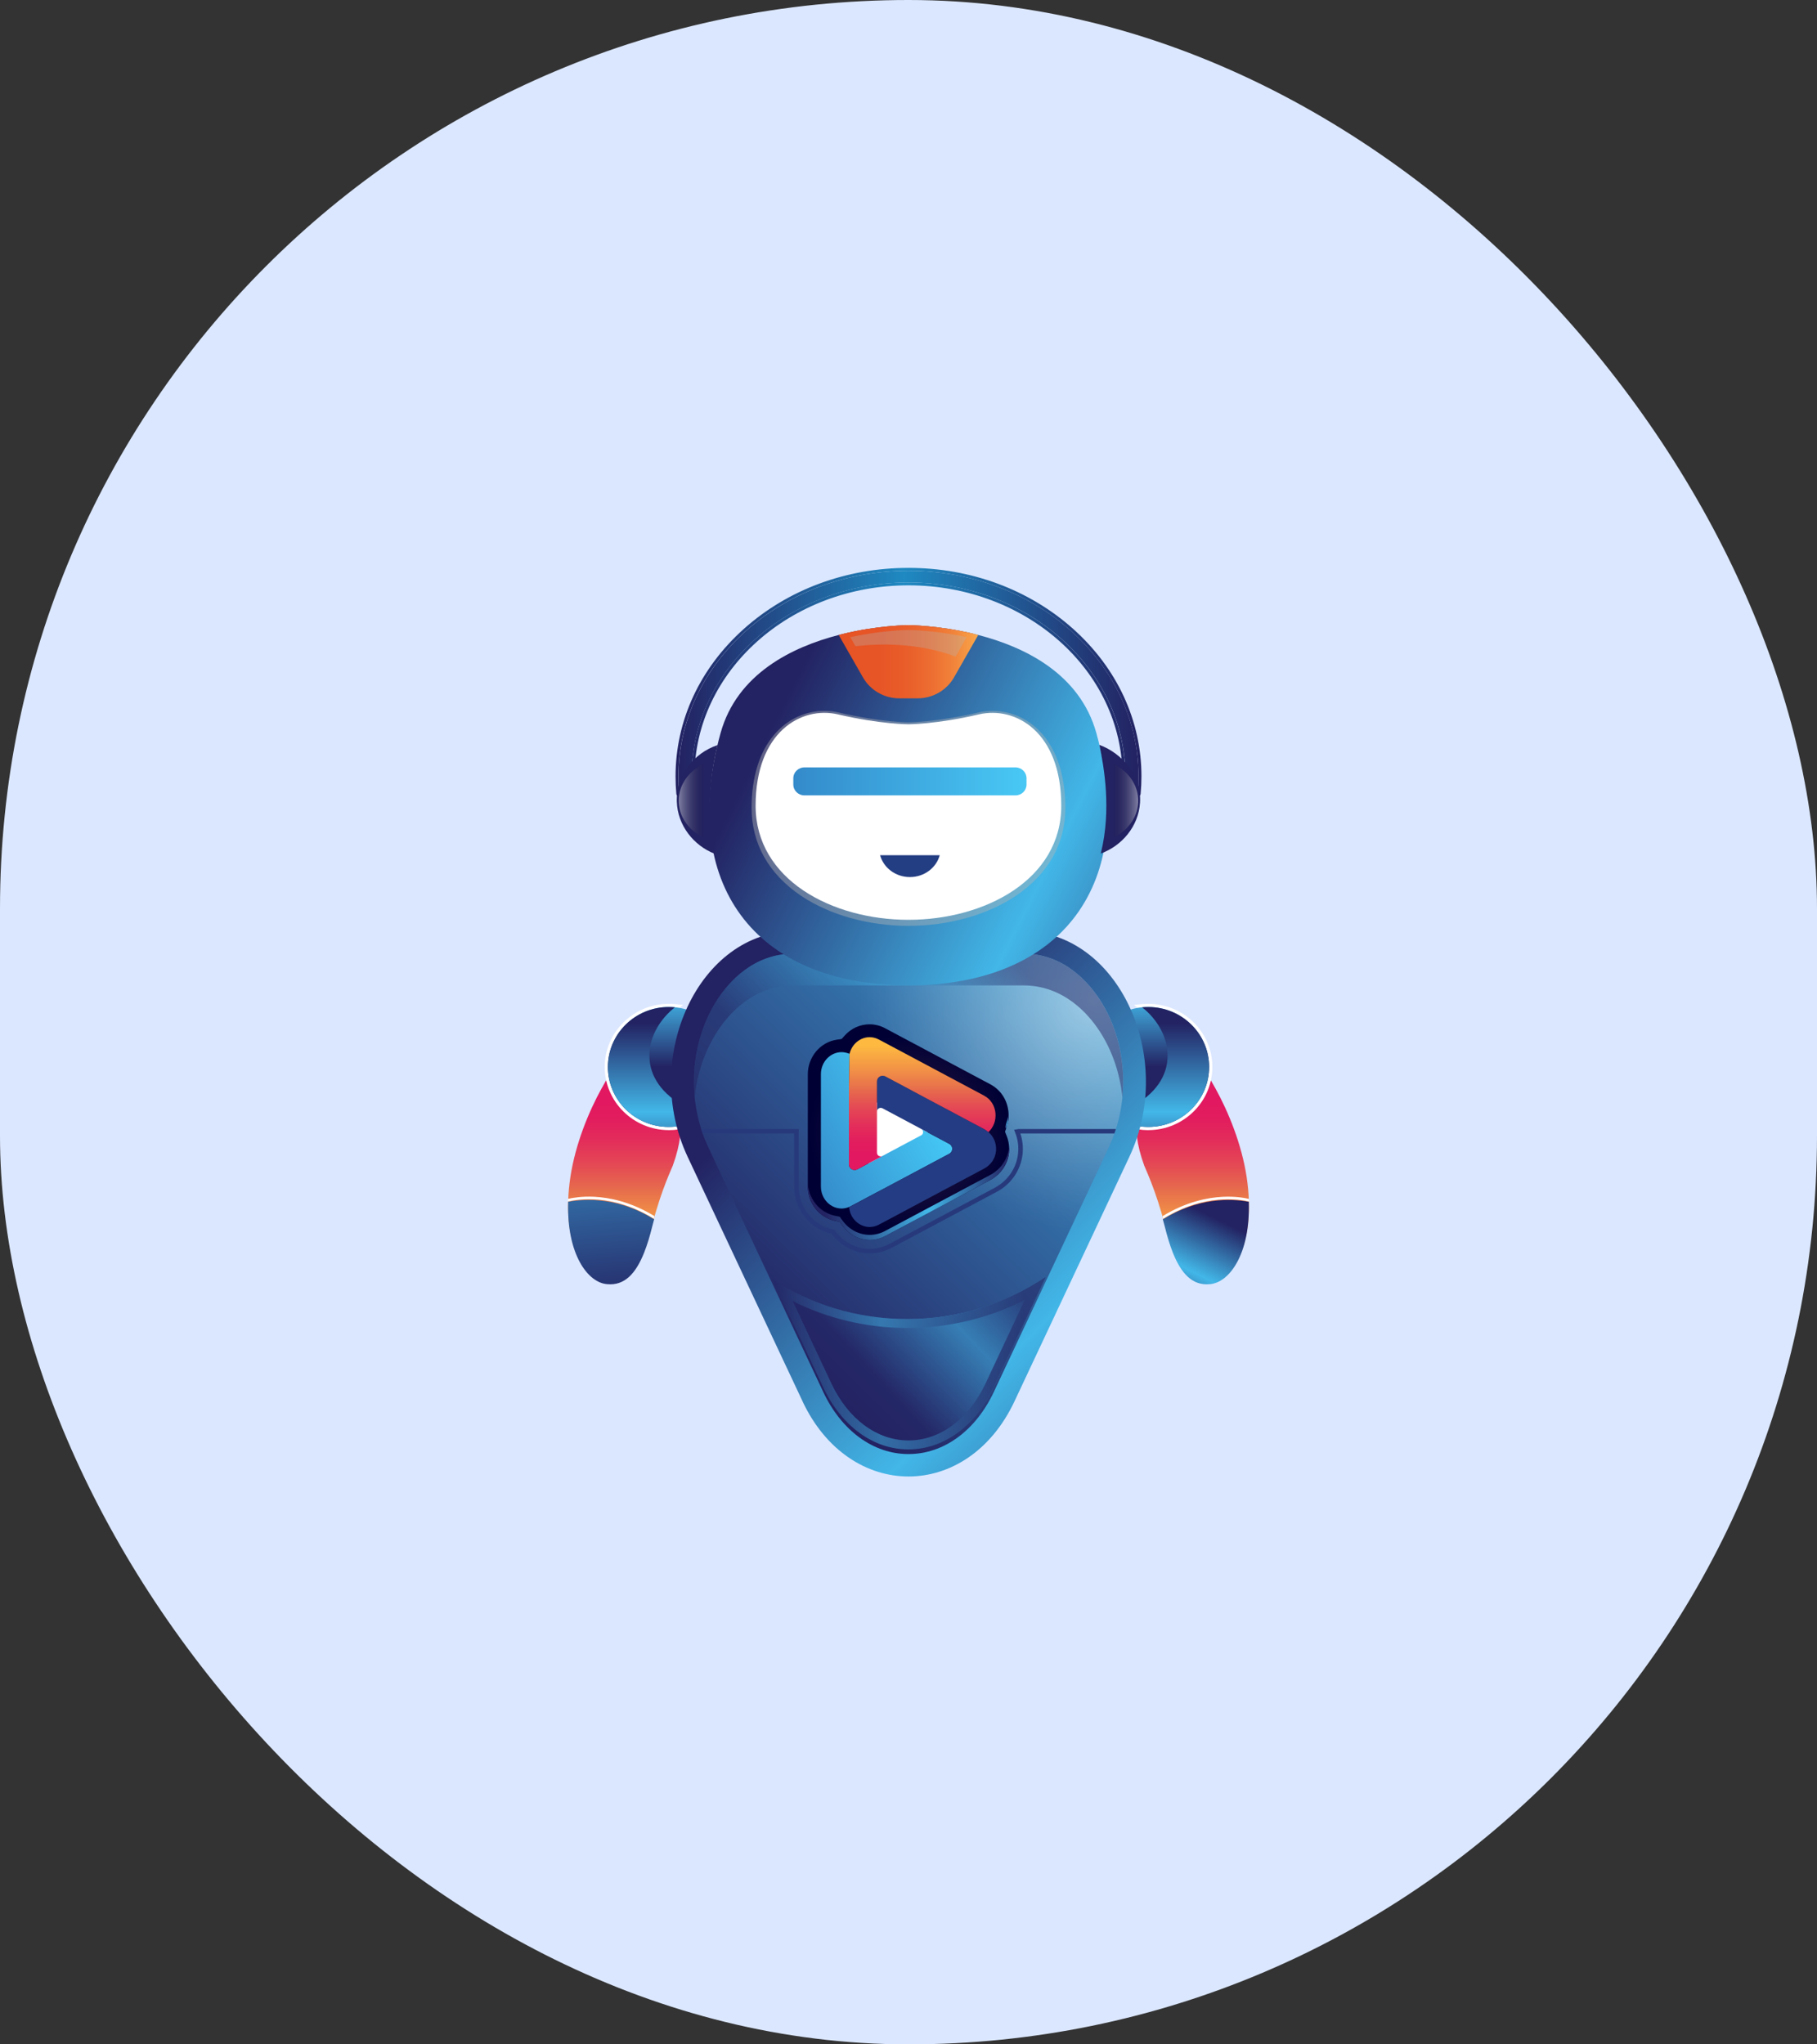 <svg width="48" height="54" viewBox="0 0 48 54" fill="none" xmlns="http://www.w3.org/2000/svg">
<rect x="0" y="0" width="48" height="54" fill="#333333" stroke="none"/>
<rect width="48" height="54" rx="24" fill="#DBE7FF"/>
<g clip-path="url(#clip0_808_32428)">
<path d="M30.227 30.788C30.221 30.791 30.528 31.408 30.773 32.364C31.009 33.313 31.335 33.938 31.959 33.879C32.554 33.838 33.195 32.835 32.933 31.091C32.803 30.227 32.45 29.368 32.115 28.762C31.782 28.149 31.466 27.79 31.473 27.785C31.473 27.76 30.893 28.047 30.484 28.511C30.064 28.994 29.814 29.653 30.227 30.788Z" fill="url(#paint0_linear_808_32428)"/>
<path d="M30.334 29.852C30.152 29.852 29.973 29.824 29.802 29.768L29.751 29.751L29.744 29.698C29.728 29.565 29.732 29.415 29.755 29.253L29.761 29.21L29.801 29.19C30.377 28.895 30.707 28.483 30.754 28.001C30.8 27.524 30.557 27.016 30.119 26.673L29.954 26.544L30.163 26.523C30.219 26.517 30.276 26.515 30.334 26.515C31.268 26.515 32.027 27.263 32.027 28.183C32.027 29.103 31.267 29.851 30.334 29.851V29.852Z" fill="white"/>
<path d="M32.989 31.743C32.99 31.757 32.989 31.743 32.989 31.757C33.033 33.114 32.477 33.885 31.958 33.92C31.499 33.964 31.201 33.637 30.981 33.083C30.903 32.884 30.834 32.656 30.772 32.405C30.755 32.338 30.737 32.273 30.719 32.209C30.719 32.208 30.719 32.208 30.719 32.207C31.654 31.631 32.489 31.658 32.989 31.743H32.989Z" fill="url(#paint1_linear_808_32428)"/>
<path d="M30.711 32.124C30.717 32.146 30.723 32.168 30.73 32.191C31.811 31.522 32.741 31.676 33 31.739C32.999 31.715 32.998 31.692 32.997 31.669C32.871 31.639 32.627 31.597 32.3 31.613C31.912 31.632 31.341 31.739 30.711 32.124Z" fill="white"/>
<path d="M28.725 28.183C28.725 29.058 29.445 29.767 30.333 29.767C31.221 29.767 31.941 29.058 31.941 28.183C31.941 27.308 31.221 26.599 30.333 26.599C29.444 26.599 28.725 27.308 28.725 28.183Z" fill="url(#paint2_linear_808_32428)"/>
<path d="M29.829 29.688C29.988 29.74 30.158 29.768 30.334 29.768C31.222 29.768 31.942 29.059 31.942 28.184C31.942 27.309 31.222 26.6 30.334 26.6C30.279 26.6 30.225 26.602 30.172 26.608C30.986 27.244 31.263 28.536 29.84 29.266C29.817 29.427 29.815 29.567 29.83 29.689L29.829 29.688Z" fill="url(#paint3_linear_808_32428)"/>
<path d="M17.774 30.787C17.78 30.79 17.473 31.407 17.228 32.363C16.991 33.312 16.666 33.937 16.041 33.878C15.447 33.837 14.806 32.834 15.068 31.09C15.198 30.226 15.551 29.367 15.886 28.761C16.218 28.148 16.534 27.789 16.528 27.784C16.528 27.759 17.108 28.046 17.517 28.51C17.937 28.992 18.186 29.652 17.774 30.787Z" fill="url(#paint4_linear_808_32428)"/>
<path d="M17.668 29.851C16.734 29.851 15.975 29.103 15.975 28.183C15.975 27.263 16.735 26.515 17.668 26.515C17.726 26.515 17.783 26.517 17.839 26.523L18.048 26.544L17.884 26.673C17.445 27.016 17.202 27.524 17.248 28.001C17.295 28.484 17.625 28.895 18.201 29.19L18.241 29.21L18.247 29.253C18.27 29.415 18.274 29.565 18.258 29.698L18.251 29.751L18.199 29.768C18.029 29.823 17.85 29.852 17.668 29.852V29.851Z" fill="white"/>
<path d="M15.01 31.742C15.01 31.756 15.01 31.742 15.01 31.756C14.967 33.114 15.522 33.884 16.042 33.92C16.501 33.964 16.799 33.636 17.018 33.082C17.097 32.883 17.166 32.655 17.228 32.404C17.245 32.337 17.263 32.272 17.28 32.208C17.28 32.207 17.28 32.207 17.281 32.206C16.345 31.63 15.511 31.658 15.011 31.742H15.01Z" fill="url(#paint5_linear_808_32428)"/>
<path d="M17.289 32.123C17.282 32.145 17.277 32.168 17.27 32.19C16.189 31.521 15.259 31.675 15 31.738C15.001 31.715 15.002 31.692 15.002 31.668C15.129 31.639 15.373 31.596 15.7 31.612C16.088 31.631 16.659 31.738 17.289 32.123Z" fill="white"/>
<path d="M19.275 28.183C19.275 29.058 18.555 29.767 17.667 29.767C16.779 29.767 16.059 29.058 16.059 28.183C16.059 27.308 16.779 26.598 17.667 26.598C18.556 26.598 19.275 27.308 19.275 28.183Z" fill="url(#paint6_linear_808_32428)"/>
<path d="M18.171 29.688C18.012 29.74 17.843 29.768 17.667 29.768C16.779 29.768 16.059 29.059 16.059 28.184C16.059 27.309 16.779 26.6 17.667 26.6C17.721 26.6 17.776 26.602 17.829 26.608C17.014 27.244 16.737 28.536 18.16 29.266C18.183 29.427 18.186 29.567 18.17 29.689L18.171 29.688Z" fill="url(#paint7_linear_808_32428)"/>
<path d="M21.201 37.014L18.166 30.557C16.922 27.909 18.477 24.599 20.966 24.599H27.035C29.523 24.599 31.079 27.909 29.834 30.557L26.8 37.014C25.555 39.662 22.444 39.662 21.2 37.014H21.201Z" fill="url(#paint8_linear_808_32428)"/>
<path d="M24.001 38.408C23.073 38.408 22.23 37.794 21.747 36.765L18.712 30.308C18.127 29.062 18.22 27.529 18.95 26.404C19.244 25.95 19.897 25.19 20.966 25.19H27.035C28.104 25.19 28.757 25.95 29.052 26.404C29.782 27.529 29.875 29.061 29.29 30.308L26.255 36.765C25.772 37.794 24.929 38.408 24.001 38.408Z" fill="url(#paint9_linear_808_32428)"/>
<path style="mix-blend-mode:overlay" opacity="0.5" d="M24.001 38.408C23.073 38.408 22.23 37.794 21.747 36.765L18.712 30.308C18.127 29.062 18.22 27.529 18.95 26.404C19.244 25.95 19.897 25.19 20.966 25.19H27.035C28.104 25.19 28.757 25.95 29.052 26.404C29.782 27.529 29.875 29.061 29.29 30.308L26.255 36.765C25.772 37.794 24.929 38.408 24.001 38.408Z" fill="url(#paint10_radial_808_32428)"/>
<path d="M22.973 32.752C22.698 32.752 22.431 32.613 22.261 32.38L22.183 32.273L22.053 32.246C21.64 32.158 21.34 31.777 21.34 31.341V28.376C21.34 27.918 21.671 27.525 22.109 27.462L22.234 27.444L22.317 27.35C22.485 27.163 22.723 27.056 22.972 27.056C23.112 27.056 23.254 27.091 23.38 27.159L26.162 28.641C26.426 28.782 26.599 29.036 26.637 29.339C26.656 29.486 26.64 29.637 26.591 29.777L26.55 29.894L26.595 30.009C26.65 30.15 26.67 30.302 26.653 30.452C26.619 30.754 26.435 31.021 26.163 31.167L23.381 32.649C23.254 32.717 23.113 32.752 22.972 32.752H22.973Z" fill="url(#paint11_radial_808_32428)"/>
<path d="M26.654 30.318C26.619 30.62 26.436 30.887 26.164 31.033L23.382 32.515C23.255 32.583 23.114 32.618 22.973 32.618C22.698 32.618 22.431 32.479 22.261 32.246L22.183 32.139L22.053 32.112C21.64 32.024 21.34 31.644 21.34 31.207V31.341C21.34 31.778 21.64 32.158 22.053 32.246L22.183 32.273L22.261 32.38C22.431 32.613 22.698 32.752 22.973 32.752C23.114 32.752 23.255 32.717 23.382 32.649L26.164 31.167C26.436 31.022 26.619 30.754 26.654 30.452C26.66 30.396 26.66 30.339 26.656 30.282C26.655 30.294 26.655 30.306 26.654 30.318Z" fill="url(#paint12_linear_808_32428)"/>
<g style="mix-blend-mode:multiply">
<path d="M26.551 29.76L26.576 29.823L26.592 29.777C26.634 29.655 26.65 29.524 26.642 29.395C26.636 29.479 26.62 29.563 26.592 29.643L26.551 29.76Z" fill="url(#paint13_linear_808_32428)"/>
</g>
<path d="M24.506 29.121H22.941V30.743H24.506V29.121Z" fill="white"/>
<path d="M23.178 31.487L23.88 31.114L25.076 30.476C25.142 30.441 25.167 30.37 25.15 30.308C25.148 30.3 25.144 30.293 25.141 30.285C25.139 30.281 25.138 30.276 25.136 30.271C25.122 30.249 25.103 30.229 25.076 30.215L24.637 29.981L24.492 29.904L24.34 29.822C24.398 29.859 24.4 29.94 24.348 29.981L22.648 30.887C22.548 30.94 22.426 30.868 22.426 30.757V28.709L22.443 27.835C22.379 27.809 22.296 27.791 22.232 27.791C21.946 27.791 21.686 28.037 21.686 28.374V31.339C21.686 31.677 21.945 31.922 22.232 31.922C22.298 31.922 22.364 31.909 22.43 31.881C22.446 31.875 22.461 31.869 22.476 31.86L23.178 31.486L23.178 31.487Z" fill="url(#paint14_linear_808_32428)"/>
<path d="M26.11 29.902C26.11 29.902 26.11 29.903 26.11 29.903C26.077 29.873 26.041 29.846 25.999 29.824L24.728 29.147L23.388 28.432C23.376 28.426 23.364 28.422 23.352 28.418C23.352 28.418 23.351 28.418 23.35 28.418C23.338 28.416 23.326 28.415 23.314 28.415C23.314 28.415 23.313 28.415 23.312 28.415C23.301 28.415 23.289 28.416 23.278 28.42C23.277 28.42 23.277 28.42 23.276 28.42C23.265 28.423 23.254 28.428 23.244 28.433C23.244 28.433 23.243 28.433 23.242 28.433C23.232 28.439 23.223 28.446 23.214 28.454C23.187 28.479 23.169 28.513 23.167 28.553V29.1H23.166V29.361C23.166 29.288 23.244 29.241 23.311 29.273L25.077 30.214C25.182 30.27 25.182 30.419 25.077 30.475L23.88 31.113L22.476 31.861C22.461 31.869 22.445 31.876 22.43 31.882C22.456 32.191 22.703 32.41 22.974 32.41C23.054 32.41 23.137 32.391 23.218 32.348L26 30.866C26.378 30.664 26.415 30.162 26.111 29.901L26.11 29.902Z" fill="#243C83"/>
<path d="M25.999 28.941L23.217 27.458C23.137 27.416 23.054 27.396 22.973 27.396C22.727 27.396 22.503 27.576 22.442 27.839L22.426 28.71V30.758C22.426 30.869 22.548 30.941 22.648 30.888L22.987 30.707L23.301 30.54C23.237 30.563 23.167 30.518 23.167 30.448V30.334V28.564C23.167 28.451 23.288 28.38 23.389 28.433L24.729 29.148L26 29.825C26.041 29.847 26.078 29.874 26.11 29.904C26.396 29.645 26.359 29.134 25.998 28.941L25.999 28.941Z" fill="url(#paint15_linear_808_32428)"/>
<path style="mix-blend-mode:multiply" opacity="0.5" d="M18.95 27.243C19.244 26.79 19.896 26.029 20.966 26.029H27.035C28.104 26.029 28.757 26.79 29.052 27.243C29.387 27.76 29.588 28.364 29.65 28.987C29.741 28.082 29.537 27.152 29.052 26.404C28.758 25.95 28.105 25.19 27.035 25.19H20.966C19.897 25.19 19.244 25.95 18.95 26.404C18.464 27.152 18.261 28.082 18.351 28.987C18.413 28.364 18.614 27.76 18.95 27.243Z" fill="url(#paint16_linear_808_32428)"/>
<g style="mix-blend-mode:multiply">
<path d="M29.478 29.823H26.906L26.789 29.842L26.821 29.924C26.89 30.099 26.915 30.291 26.893 30.478C26.85 30.857 26.62 31.192 26.279 31.374L23.496 32.857C23.334 32.943 23.154 32.988 22.974 32.988C22.62 32.988 22.281 32.812 22.066 32.517L22.042 32.485L22.003 32.477C21.479 32.366 21.099 31.887 21.099 31.34V29.895L21.103 29.823H18.521C18.534 29.862 18.547 29.901 18.561 29.941H20.979V31.34C20.979 31.941 21.396 32.466 21.971 32.591C22.21 32.914 22.584 33.107 22.974 33.107C23.174 33.107 23.374 33.056 23.554 32.961L26.336 31.478C26.712 31.278 26.965 30.909 27.013 30.491C27.034 30.306 27.014 30.117 26.955 29.941H29.439C29.453 29.901 29.466 29.863 29.479 29.823H29.478Z" fill="#27397B"/>
</g>
<g style="mix-blend-mode:multiply" opacity="0.5">
<path d="M23.974 34.842C22.654 34.842 21.427 34.453 20.402 33.785L21.745 36.642C22.228 37.671 23.071 38.285 23.999 38.285C24.927 38.285 25.77 37.671 26.253 36.642L27.618 33.737C26.58 34.434 25.325 34.842 23.974 34.842H23.974Z" fill="url(#paint17_linear_808_32428)"/>
<path d="M27.073 34.334L26.035 36.543C25.592 37.485 24.831 38.048 24 38.048C23.168 38.048 22.407 37.485 21.963 36.543L20.941 34.367C21.877 34.834 22.912 35.078 23.974 35.078C25.036 35.078 26.12 34.823 27.073 34.334M27.619 33.737C26.58 34.434 25.325 34.842 23.974 34.842C22.623 34.842 21.427 34.453 20.402 33.785L21.745 36.642C22.228 37.671 23.071 38.285 23.999 38.285C24.927 38.285 25.77 37.671 26.253 36.642L27.618 33.737H27.619Z" fill="url(#paint18_linear_808_32428)"/>
</g>
<path d="M18.293 20.964C18.278 20.815 18.271 20.663 18.271 20.511C18.271 17.68 20.836 15.386 24.001 15.386C27.165 15.386 29.731 17.68 29.731 20.511C29.731 20.663 29.723 20.815 29.708 20.964H30.056C30.07 20.815 30.077 20.663 30.077 20.511C30.077 17.509 27.357 15.076 24.001 15.076C20.645 15.076 17.924 17.509 17.924 20.511C17.924 20.663 17.931 20.815 17.945 20.964H18.293Z" fill="url(#paint19_linear_808_32428)"/>
<path d="M23.999 15.076C27.355 15.076 30.076 17.509 30.076 20.511C30.076 20.663 30.069 20.814 30.055 20.964H29.707C29.721 20.814 29.729 20.663 29.729 20.511C29.729 17.68 27.164 15.385 23.999 15.385C20.834 15.385 18.269 17.68 18.269 20.511C18.269 20.663 18.277 20.814 18.292 20.964H17.944C17.93 20.814 17.922 20.663 17.922 20.511C17.923 17.509 20.643 15.076 23.999 15.076ZM23.999 15C22.357 15 20.812 15.572 19.651 16.611C18.487 17.653 17.846 19.037 17.846 20.511C17.846 20.662 17.853 20.816 17.867 20.971C17.871 21.01 17.904 21.04 17.944 21.04H18.292C18.314 21.04 18.335 21.031 18.349 21.015C18.364 20.999 18.371 20.978 18.369 20.957C18.354 20.806 18.347 20.656 18.347 20.511C18.347 17.726 20.883 15.461 24 15.461C27.117 15.461 29.652 17.726 29.652 20.511C29.652 20.656 29.645 20.806 29.631 20.957C29.629 20.978 29.635 20.999 29.65 21.015C29.665 21.031 29.685 21.04 29.707 21.04H30.055C30.095 21.04 30.128 21.01 30.132 20.971C30.146 20.816 30.154 20.661 30.154 20.511C30.154 19.038 29.513 17.653 28.349 16.611C27.186 15.572 25.642 15 23.999 15Z" fill="url(#paint20_linear_808_32428)"/>
<path d="M23.999 26.027C19.909 26.027 17.941 23.311 19.035 19.365C19.471 17.794 20.932 17.088 22.156 16.772C22.192 16.763 22.229 16.754 22.264 16.745C23.214 16.514 23.995 16.514 23.999 16.514C24.002 16.514 24.784 16.514 25.734 16.745C25.769 16.754 25.806 16.763 25.842 16.772C27.066 17.088 28.527 17.794 28.963 19.365C30.057 23.311 28.088 26.027 23.999 26.027Z" fill="url(#paint21_linear_808_32428)"/>
<g style="mix-blend-mode:screen" opacity="0.42">
<path d="M24 24.456C22.947 24.456 21.913 24.167 21.164 23.663C20.308 23.087 19.855 22.283 19.855 21.338C19.855 20.528 20.064 19.858 20.458 19.399C20.803 18.998 21.273 18.777 21.78 18.777C21.909 18.777 22.038 18.792 22.163 18.821C23.259 19.076 23.993 19.079 24 19.079C24.007 19.079 24.743 19.076 25.837 18.821C25.962 18.792 26.091 18.777 26.219 18.777C26.727 18.777 27.197 18.998 27.542 19.399C27.936 19.858 28.144 20.528 28.144 21.338C28.144 22.283 27.692 23.087 26.836 23.663C26.087 24.167 25.053 24.456 24 24.456Z" fill="#B4B4B4"/>
</g>
<path d="M28.036 21.284C28.036 19.335 26.83 18.645 25.86 18.87C24.739 19.131 23.998 19.131 23.998 19.131C23.998 19.131 23.257 19.131 22.136 18.87C21.166 18.645 19.961 19.335 19.961 21.284C19.961 23.233 21.979 24.296 23.998 24.296C26.017 24.296 28.036 23.233 28.036 21.284Z" fill="white"/>
<path d="M29.043 19.676C29.659 19.901 30.16 20.512 30.116 21.202C30.077 21.829 29.636 22.345 29.08 22.544C29.37 21.376 29.16 20.24 29.043 19.676Z" fill="#232262"/>
<path opacity="0.7" d="M28.844 22.249C29.52 22.249 30.068 21.757 30.068 21.151C30.068 20.545 29.52 20.054 28.844 20.054" fill="url(#paint22_linear_808_32428)"/>
<path d="M18.954 19.682C18.331 19.888 17.857 20.485 17.88 21.176C17.9 21.805 18.325 22.333 18.874 22.549C18.62 21.373 18.819 20.242 18.954 19.682Z" fill="#232262"/>
<path opacity="0.7" d="M19.154 22.249C18.478 22.249 17.93 21.757 17.93 21.151C17.93 20.545 18.478 20.054 19.154 20.054" fill="url(#paint23_linear_808_32428)"/>
<path d="M25.734 16.745L25.107 17.842C24.932 18.15 24.601 18.34 24.242 18.34H23.755C23.396 18.34 23.066 18.15 22.89 17.842L22.264 16.745C23.213 16.514 23.995 16.514 23.998 16.514C24.002 16.514 24.783 16.514 25.733 16.745H25.734Z" fill="url(#paint24_linear_808_32428)"/>
<path d="M23.25 22.589C23.339 22.921 23.658 23.167 24.037 23.167C24.417 23.167 24.736 22.921 24.825 22.589H23.25Z" fill="#243E83"/>
<path d="M25.842 16.772L25.202 17.893C25.008 18.234 24.64 18.446 24.243 18.446H23.756C23.358 18.446 22.992 18.234 22.797 17.893L22.156 16.772C22.192 16.763 22.229 16.754 22.264 16.745C23.214 16.514 23.996 16.514 23.999 16.514C24.003 16.514 24.784 16.514 25.734 16.745C25.77 16.754 25.806 16.763 25.842 16.772H25.842Z" fill="url(#paint25_linear_808_32428)"/>
<g style="mix-blend-mode:screen" opacity="0.31">
<path d="M25.537 16.83L25.244 17.343C24.25 16.972 23.236 16.996 22.598 17.07L22.461 16.83C23.31 16.643 23.992 16.641 23.999 16.641C24.006 16.641 24.688 16.643 25.537 16.83Z" fill="#B4B4B4"/>
</g>
<path d="M20.957 20.558V20.722C20.957 20.881 21.088 21.009 21.249 21.009H26.826C26.988 21.009 27.118 20.881 27.118 20.722V20.558C27.118 20.399 26.988 20.27 26.826 20.27H21.249C21.088 20.27 20.957 20.399 20.957 20.558Z" fill="url(#paint26_linear_808_32428)"/>
</g>
<defs>
<linearGradient id="paint0_linear_808_32428" x1="31.504" y1="32.963" x2="31.504" y2="29.094" gradientUnits="userSpaceOnUse">
<stop stop-color="#FDB940"/>
<stop offset="0.19" stop-color="#F39745"/>
<stop offset="0.39" stop-color="#E76F4C"/>
<stop offset="0.41" stop-color="#E6694D"/>
<stop offset="0.58" stop-color="#E44655"/>
<stop offset="0.74" stop-color="#E32C5B"/>
<stop offset="0.88" stop-color="#E21D5E"/>
<stop offset="1" stop-color="#E21860"/>
</linearGradient>
<linearGradient id="paint1_linear_808_32428" x1="32.454" y1="31.29" x2="30.789" y2="34.67" gradientUnits="userSpaceOnUse">
<stop offset="0.25" stop-color="#232262"/>
<stop offset="0.66" stop-color="#42B7E8"/>
<stop offset="1" stop-color="#232262"/>
</linearGradient>
<linearGradient id="paint2_linear_808_32428" x1="30.333" y1="29.308" x2="30.333" y2="24.831" gradientUnits="userSpaceOnUse">
<stop offset="0.25" stop-color="#232262"/>
<stop offset="0.66" stop-color="#42B7E8"/>
<stop offset="1" stop-color="#232262"/>
</linearGradient>
<linearGradient id="paint3_linear_808_32428" x1="30.881" y1="25.584" x2="30.881" y2="31.319" gradientUnits="userSpaceOnUse">
<stop offset="0.25" stop-color="#232262"/>
<stop offset="0.66" stop-color="#42B7E8"/>
<stop offset="1" stop-color="#232262"/>
</linearGradient>
<linearGradient id="paint4_linear_808_32428" x1="16.497" y1="32.962" x2="16.497" y2="29.093" gradientUnits="userSpaceOnUse">
<stop stop-color="#FDB940"/>
<stop offset="0.19" stop-color="#F39745"/>
<stop offset="0.39" stop-color="#E76F4C"/>
<stop offset="0.41" stop-color="#E6694D"/>
<stop offset="0.58" stop-color="#E44655"/>
<stop offset="0.74" stop-color="#E32C5B"/>
<stop offset="0.88" stop-color="#E21D5E"/>
<stop offset="1" stop-color="#E21860"/>
</linearGradient>
<linearGradient id="paint5_linear_808_32428" x1="15.546" y1="14.999" x2="17.201" y2="34.653" gradientUnits="userSpaceOnUse">
<stop offset="0.25" stop-color="#232262"/>
<stop offset="0.66" stop-color="#42B7E8"/>
<stop offset="1" stop-color="#232262"/>
</linearGradient>
<linearGradient id="paint6_linear_808_32428" x1="17.667" y1="29.308" x2="17.667" y2="24.831" gradientUnits="userSpaceOnUse">
<stop offset="0.25" stop-color="#232262"/>
<stop offset="0.66" stop-color="#42B7E8"/>
<stop offset="1" stop-color="#232262"/>
</linearGradient>
<linearGradient id="paint7_linear_808_32428" x1="17.119" y1="25.584" x2="17.119" y2="31.319" gradientUnits="userSpaceOnUse">
<stop offset="0.25" stop-color="#232262"/>
<stop offset="0.66" stop-color="#42B7E8"/>
<stop offset="1" stop-color="#232262"/>
</linearGradient>
<linearGradient id="paint8_linear_808_32428" x1="17.33" y1="23.734" x2="33.463" y2="40.112" gradientUnits="userSpaceOnUse">
<stop offset="0.25" stop-color="#232262"/>
<stop offset="0.66" stop-color="#42B7E8"/>
<stop offset="1" stop-color="#232262"/>
</linearGradient>
<linearGradient id="paint9_linear_808_32428" x1="17.887" y1="36.327" x2="38.895" y2="15.001" gradientUnits="userSpaceOnUse">
<stop offset="0.08" stop-color="#232262"/>
<stop offset="0.6" stop-color="#42B7E8"/>
<stop offset="1" stop-color="#232262"/>
</linearGradient>
<radialGradient id="paint10_radial_808_32428" cx="0" cy="0" r="1" gradientUnits="userSpaceOnUse" gradientTransform="translate(28.915 26.396) scale(6.212 6.119)">
<stop stop-color="white"/>
<stop offset="0.12" stop-color="white" stop-opacity="0.86"/>
<stop offset="0.45" stop-color="white" stop-opacity="0.5"/>
<stop offset="0.71" stop-color="white" stop-opacity="0.23"/>
<stop offset="0.9" stop-color="white" stop-opacity="0.06"/>
<stop offset="1" stop-color="white" stop-opacity="0"/>
</radialGradient>
<radialGradient id="paint11_radial_808_32428" cx="0" cy="0" r="1" gradientUnits="userSpaceOnUse" gradientTransform="translate(23.999 29.904) scale(2.778 2.736)">
<stop stop-color="#2F1D3D"/>
<stop offset="0.95" stop-color="#000035"/>
</radialGradient>
<linearGradient id="paint12_linear_808_32428" x1="21.339" y1="31.517" x2="26.659" y2="31.517" gradientUnits="userSpaceOnUse">
<stop offset="0.08" stop-color="#232262"/>
<stop offset="0.6" stop-color="#42B7E8"/>
<stop offset="1" stop-color="#232262"/>
</linearGradient>
<linearGradient id="paint13_linear_808_32428" x1="26.551" y1="29.609" x2="26.644" y2="29.609" gradientUnits="userSpaceOnUse">
<stop offset="0.08" stop-color="#232262"/>
<stop offset="0.6" stop-color="#42B7E8"/>
<stop offset="1" stop-color="#232262"/>
</linearGradient>
<linearGradient id="paint14_linear_808_32428" x1="21.117" y1="30.538" x2="24.225" y2="28.717" gradientUnits="userSpaceOnUse">
<stop stop-color="#358CCB"/>
<stop offset="1" stop-color="#44C8F5"/>
</linearGradient>
<linearGradient id="paint15_linear_808_32428" x1="24.363" y1="27.621" x2="24.363" y2="30.518" gradientUnits="userSpaceOnUse">
<stop stop-color="#FDB940"/>
<stop offset="0.19" stop-color="#F39745"/>
<stop offset="0.39" stop-color="#E76F4C"/>
<stop offset="0.41" stop-color="#E6694D"/>
<stop offset="0.58" stop-color="#E44655"/>
<stop offset="0.74" stop-color="#E32C5B"/>
<stop offset="0.88" stop-color="#E21D5E"/>
<stop offset="1" stop-color="#E21860"/>
</linearGradient>
<linearGradient id="paint16_linear_808_32428" x1="21.547" y1="30.154" x2="26.687" y2="25.291" gradientUnits="userSpaceOnUse">
<stop offset="0.08" stop-color="#232262"/>
<stop offset="0.6" stop-color="#42B7E8"/>
<stop offset="1" stop-color="#232262"/>
</linearGradient>
<linearGradient id="paint17_linear_808_32428" x1="22.466" y1="36.178" x2="25.913" y2="32.917" gradientUnits="userSpaceOnUse">
<stop offset="0.08" stop-color="#232262"/>
<stop offset="0.6" stop-color="#42B7E8"/>
<stop offset="1" stop-color="#232262"/>
</linearGradient>
<linearGradient id="paint18_linear_808_32428" x1="20.403" y1="36.011" x2="27.619" y2="36.011" gradientUnits="userSpaceOnUse">
<stop stop-color="#232262"/>
<stop offset="0.4" stop-color="#42B7E8"/>
<stop offset="0.92" stop-color="#232262"/>
</linearGradient>
<linearGradient id="paint19_linear_808_32428" x1="17.924" y1="18.02" x2="30.077" y2="18.02" gradientUnits="userSpaceOnUse">
<stop stop-color="#232262"/>
<stop offset="0.49" stop-color="#1F89C1"/>
<stop offset="1" stop-color="#232262"/>
</linearGradient>
<linearGradient id="paint20_linear_808_32428" x1="17.846" y1="18.02" x2="30.153" y2="18.02" gradientUnits="userSpaceOnUse">
<stop stop-color="#232262"/>
<stop offset="0.49" stop-color="#1F89C1"/>
<stop offset="1" stop-color="#232262"/>
</linearGradient>
<linearGradient id="paint21_linear_808_32428" x1="15.704" y1="17.233" x2="33.62" y2="26.249" gradientUnits="userSpaceOnUse">
<stop offset="0.25" stop-color="#232262"/>
<stop offset="0.66" stop-color="#42B7E8"/>
<stop offset="1" stop-color="#232262"/>
</linearGradient>
<linearGradient id="paint22_linear_808_32428" x1="30.068" y1="21.151" x2="28.844" y2="21.151" gradientUnits="userSpaceOnUse">
<stop stop-color="white" stop-opacity="0.6"/>
<stop offset="0.56" stop-color="#231F20" stop-opacity="0"/>
</linearGradient>
<linearGradient id="paint23_linear_808_32428" x1="17.93" y1="21.151" x2="19.154" y2="21.151" gradientUnits="userSpaceOnUse">
<stop stop-color="white" stop-opacity="0.6"/>
<stop offset="0.56" stop-color="#231F20" stop-opacity="0"/>
</linearGradient>
<linearGradient id="paint24_linear_808_32428" x1="24.031" y1="16.537" x2="23.77" y2="18.276" gradientUnits="userSpaceOnUse">
<stop stop-color="#E75325"/>
<stop offset="0.29" stop-color="#E75526"/>
<stop offset="0.49" stop-color="#E95E2A"/>
<stop offset="0.66" stop-color="#ED6D31"/>
<stop offset="0.82" stop-color="#F1833A"/>
<stop offset="0.96" stop-color="#F89F47"/>
<stop offset="1" stop-color="#FAA84B"/>
</linearGradient>
<linearGradient id="paint25_linear_808_32428" x1="22.157" y1="17.48" x2="25.842" y2="17.48" gradientUnits="userSpaceOnUse">
<stop stop-color="#E75325"/>
<stop offset="0.29" stop-color="#E75526"/>
<stop offset="0.49" stop-color="#E95E2A"/>
<stop offset="0.66" stop-color="#ED6D31"/>
<stop offset="0.82" stop-color="#F1833A"/>
<stop offset="0.96" stop-color="#F89F47"/>
<stop offset="1" stop-color="#FAA84B"/>
</linearGradient>
<linearGradient id="paint26_linear_808_32428" x1="26.983" y1="20.667" x2="21.042" y2="20.61" gradientUnits="userSpaceOnUse">
<stop stop-color="#48C7F4"/>
<stop offset="1" stop-color="#348BCB"/>
</linearGradient>
<clipPath id="clip0_808_32428">
<rect width="18" height="24" fill="white" transform="translate(15 15)"/>
</clipPath>
</defs>
</svg>
